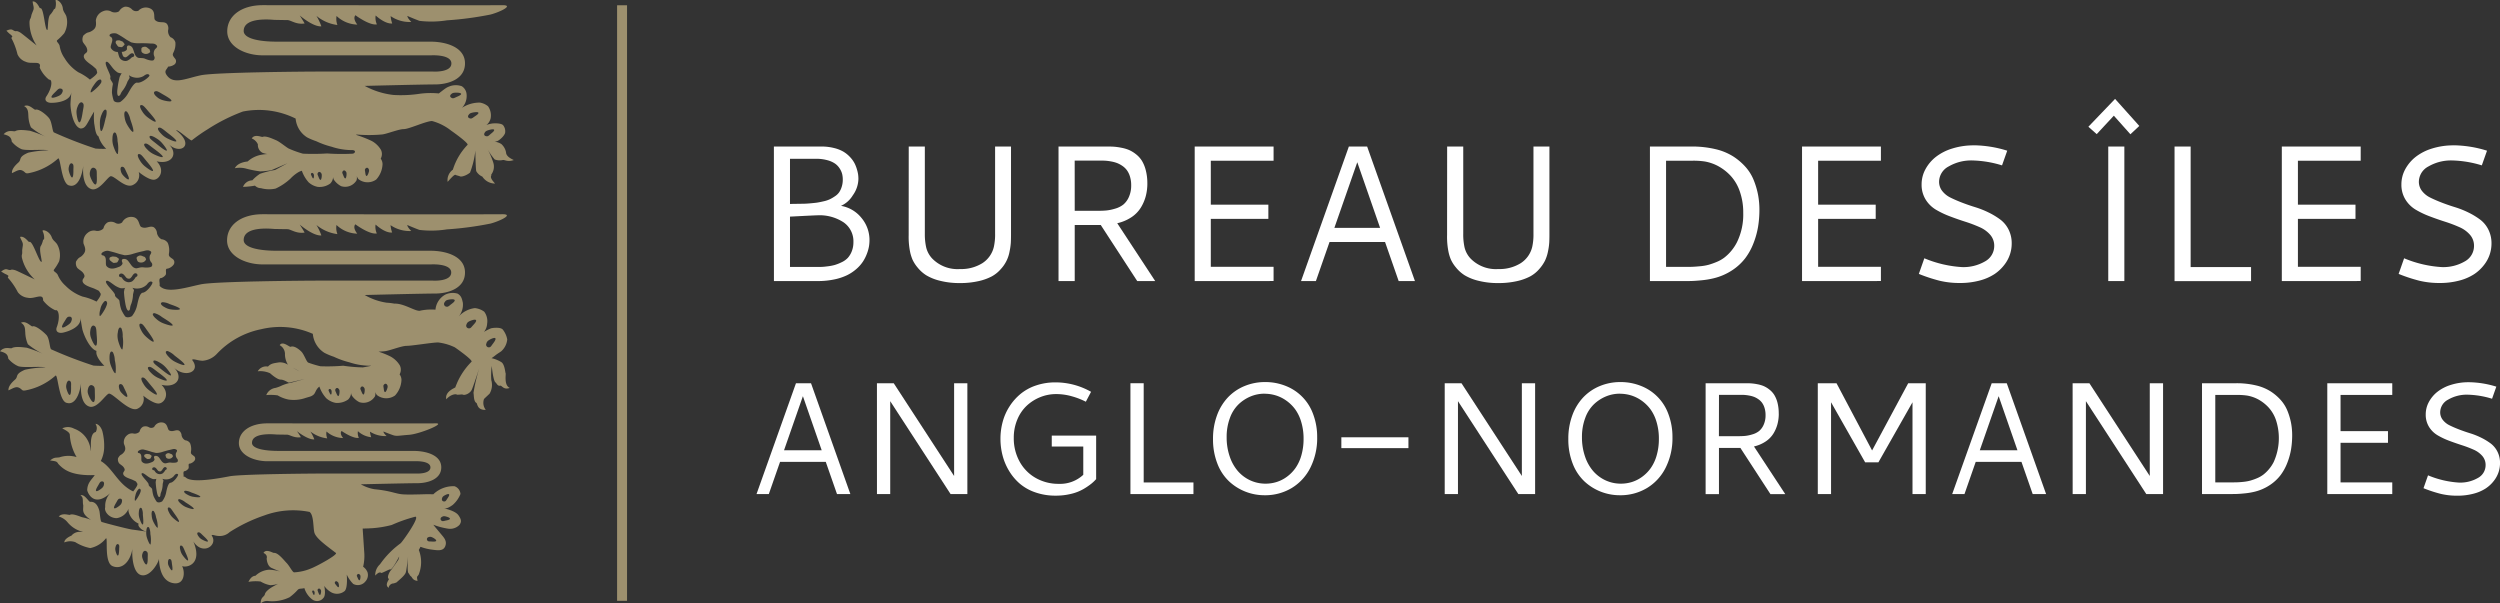 <svg id="Groupe_5" data-name="Groupe 5" xmlns="http://www.w3.org/2000/svg" xmlns:xlink="http://www.w3.org/1999/xlink" width="203.309" height="49.067" viewBox="0 0 203.309 49.067">
  <rect x="0" y="0" width="203.309" height="49.067" fill="#333333" stroke="none"/>
  <defs>
    <clipPath id="clip-path">
      <rect id="Rectangle_3" data-name="Rectangle 3" width="203.309" height="49.067" fill="#fff"/>
    </clipPath>
  </defs>
  <g id="Groupe_1" data-name="Groupe 1" clip-path="url(#clip-path)">
    <path id="Tracé_1" data-name="Tracé 1" d="M199.034,37.683h3.858a4.136,4.136,0,0,1,1.028.12,2.852,2.852,0,0,1,.77.3,2.484,2.484,0,0,1,.539.439,2.292,2.292,0,0,1,.358.493,2.747,2.747,0,0,1,.2.508,2.816,2.816,0,0,1,.1.443,2.939,2.939,0,0,1,.02.327,2.355,2.355,0,0,1-.454,1.336,2.162,2.162,0,0,1-.963.859,2.715,2.715,0,0,1,1.667.982,2.789,2.789,0,0,1,.651,1.813,3.144,3.144,0,0,1-.042.5,3.179,3.179,0,0,1-.166.593,3.273,3.273,0,0,1-.316.631,2.952,2.952,0,0,1-.524.6,3.473,3.473,0,0,1-.759.512,4.413,4.413,0,0,1-1.047.35,6.406,6.406,0,0,1-1.359.135h-3.558Zm1.309,1v3.673q.146-.008.508-.012l.562-.008q.2,0,.562-.031t.581-.062q.22-.035.532-.108a2.42,2.42,0,0,0,.508-.169,3.367,3.367,0,0,0,.416-.247,1.256,1.256,0,0,0,.343-.335,1.728,1.728,0,0,0,.2-.443,1.891,1.891,0,0,0,.081-.566,2.026,2.026,0,0,0-.046-.439,1.5,1.5,0,0,0-.193-.447,1.434,1.434,0,0,0-.377-.408,2.015,2.015,0,0,0-.636-.285,3.408,3.408,0,0,0-.935-.116Zm0,4.69v4.1h2.041q.277,0,.466,0t.543-.046a3.793,3.793,0,0,0,.6-.115,3.615,3.615,0,0,0,.558-.223,1.619,1.619,0,0,0,.5-.358,1.764,1.764,0,0,0,.319-.535,1.988,1.988,0,0,0,.131-.743,1.871,1.871,0,0,0-.793-1.6,3.551,3.551,0,0,0-2.133-.577q-.146,0-2.233.108" transform="translate(-136.098 -25.767)" fill="#fff"/>
    <path id="Tracé_2" data-name="Tracé 2" d="M233.712,37.684h1.309v7.092a4.928,4.928,0,0,0,.112,1.124,2.023,2.023,0,0,0,.474.878,2.873,2.873,0,0,0,2.272.87,3.26,3.26,0,0,0,1.813-.473,2.163,2.163,0,0,0,.943-1.336,4.6,4.6,0,0,0,.1-1.063V37.684h1.294q0,2.472,0,4.043t0,2.014q0,.443,0,.709t0,.443q0,.354-.016.62a5.123,5.123,0,0,1-.1.7,2.821,2.821,0,0,1-.708,1.432,2.656,2.656,0,0,1-.739.6,4.3,4.3,0,0,1-1.093.389,6.7,6.7,0,0,1-1.505.154,6.368,6.368,0,0,1-1.617-.188,4,4,0,0,1-1.124-.451,2.915,2.915,0,0,1-.7-.631,2.856,2.856,0,0,1-.408-.635,3.584,3.584,0,0,1-.181-.558,6.093,6.093,0,0,1-.131-1.44Z" transform="translate(-159.81 -25.768)" fill="#fff"/>
    <path id="Tracé_3" data-name="Tracé 3" d="M279.461,40.687a4.031,4.031,0,0,1-.131,1.04,3.456,3.456,0,0,1-.408.939,2.556,2.556,0,0,1-.766.774,3.458,3.458,0,0,1-1.144.481l3.088,4.705h-1.463l-2.965-4.559h-2.118v4.559h-1.317V37.684h4.02q.277,0,.5.015a5.161,5.161,0,0,1,.574.081,3.123,3.123,0,0,1,.62.177,2.561,2.561,0,0,1,.566.339,2.079,2.079,0,0,1,.493.535,2.8,2.8,0,0,1,.323.785,4.165,4.165,0,0,1,.127,1.07m-5.906,2.225h1.886q.393,0,.693-.027a3.712,3.712,0,0,0,.7-.146,1.94,1.94,0,0,0,.67-.331,1.677,1.677,0,0,0,.454-.616,2.254,2.254,0,0,0,.189-.959,2.342,2.342,0,0,0-.1-.709,1.727,1.727,0,0,0-.254-.52,1.566,1.566,0,0,0-.378-.354,2.088,2.088,0,0,0-.431-.227,2.768,2.768,0,0,0-.462-.123,3.986,3.986,0,0,0-.42-.058q-.166-.012-.35-.012h-2.2Z" transform="translate(-186.154 -25.768)" fill="#fff"/>
    <path id="Tracé_4" data-name="Tracé 4" d="M307.257,48.626V37.684h6.415v1.155h-5.105v3.573h4.681v1.155h-4.681v3.9h5.105v1.155Z" transform="translate(-210.1 -25.768)" fill="#fff"/>
    <path id="Tracé_5" data-name="Tracé 5" d="M338.494,37.684h1.486l3.889,10.942h-1.324l-1.109-3.18h-4.513l-1.109,3.18h-1.209Zm.685,1.278L337.316,44.3h3.719Z" transform="translate(-228.8 -25.768)" fill="#fff"/>
    <path id="Tracé_6" data-name="Tracé 6" d="M372.182,37.684h1.309v7.092A4.907,4.907,0,0,0,373.6,45.9a2.017,2.017,0,0,0,.473.878,2.874,2.874,0,0,0,2.272.87,3.259,3.259,0,0,0,1.813-.473,2.163,2.163,0,0,0,.944-1.336,4.621,4.621,0,0,0,.1-1.063V37.684H380.5q0,2.472,0,4.043t0,2.014q0,.443,0,.709t0,.443q0,.354-.016.62a5.167,5.167,0,0,1-.1.7,3.237,3.237,0,0,1-.243.751,3.2,3.2,0,0,1-.466.681,2.651,2.651,0,0,1-.739.6,4.3,4.3,0,0,1-1.093.389,6.705,6.705,0,0,1-1.505.154,6.367,6.367,0,0,1-1.617-.188,4,4,0,0,1-1.124-.451,2.911,2.911,0,0,1-.7-.631,2.84,2.84,0,0,1-.408-.635,3.511,3.511,0,0,1-.181-.558,6.093,6.093,0,0,1-.131-1.44Z" transform="translate(-254.495 -25.768)" fill="#fff"/>
    <path id="Tracé_7" data-name="Tracé 7" d="M427.732,37.684a8.175,8.175,0,0,1,1.933.212,4.671,4.671,0,0,1,1.459.6,4.869,4.869,0,0,1,1.012.87,3.693,3.693,0,0,1,.658,1.082,6.438,6.438,0,0,1,.343,1.174,6.559,6.559,0,0,1,.108,1.2,8.6,8.6,0,0,1-.108,1.378,6.7,6.7,0,0,1-.374,1.348,5.01,5.01,0,0,1-.677,1.228,4.336,4.336,0,0,1-1.067.978,4.748,4.748,0,0,1-1.487.643,6.845,6.845,0,0,1-.963.162q-.531.054-.878.062t-.978.007h-2.372V37.684Zm-2.079,1.155v8.632h1.594c.231,0,.422,0,.574-.007s.357-.021.616-.046a4.074,4.074,0,0,0,.67-.115,5.743,5.743,0,0,0,.639-.224,2.819,2.819,0,0,0,.635-.354,3.529,3.529,0,0,0,.555-.531,3.7,3.7,0,0,0,.485-.732,5.1,5.1,0,0,0,.508-2.379,5.158,5.158,0,0,0-.281-1.752,3.571,3.571,0,0,0-.747-1.271,4.013,4.013,0,0,0-.994-.774A3.6,3.6,0,0,0,428.8,38.9a6.22,6.22,0,0,0-1.024-.062Z" transform="translate(-290.163 -25.768)" fill="#fff"/>
    <path id="Tracé_8" data-name="Tracé 8" d="M463.455,48.626V37.684h6.414v1.155h-5.105v3.573h4.682v1.155h-4.682v3.9h5.105v1.155Z" transform="translate(-316.907 -25.768)" fill="#fff"/>
    <path id="Tracé_9" data-name="Tracé 9" d="M497.956,37.367a9.439,9.439,0,0,1,2.718.439L500.251,39a8.842,8.842,0,0,0-2.4-.4,3.642,3.642,0,0,0-1.929.481,1.426,1.426,0,0,0-.79,1.244,1.208,1.208,0,0,0,.254.755,1.9,1.9,0,0,0,.67.539q.416.208.947.412t1.082.373a7.346,7.346,0,0,1,1.082.431,5.961,5.961,0,0,1,.947.574,2.3,2.3,0,0,1,.67.812,2.462,2.462,0,0,1,.254,1.132,2.8,2.8,0,0,1-.6,1.737,3.352,3.352,0,0,1-.8.751,4.06,4.06,0,0,1-1.205.524,6.107,6.107,0,0,1-1.621.2,6.882,6.882,0,0,1-1.644-.185,13.11,13.11,0,0,1-1.682-.554l.447-1.271a9.383,9.383,0,0,0,3.042.716,3.49,3.49,0,0,0,1.906-.47,1.43,1.43,0,0,0,.736-1.255,1.343,1.343,0,0,0-.327-.9,2.393,2.393,0,0,0-.847-.616,11.041,11.041,0,0,0-1.151-.439q-.632-.2-1.259-.439a7.188,7.188,0,0,1-1.148-.543,2.474,2.474,0,0,1-.847-.832,2.274,2.274,0,0,1-.327-1.232,2.557,2.557,0,0,1,.3-1.209,3.232,3.232,0,0,1,.843-1.013,4.12,4.12,0,0,1,1.348-.693,5.755,5.755,0,0,1,1.756-.258" transform="translate(-337.439 -25.551)" fill="#fff"/>
    <path id="Tracé_10" data-name="Tracé 10" d="M539.268,25.434l1.971,2.2-.724.678L539.168,26.8l-1.393,1.5-.678-.6Zm-.554,3.874h1.309V40.25h-1.309Z" transform="translate(-367.263 -17.392)" fill="#fff"/>
    <path id="Tracé_11" data-name="Tracé 11" d="M559.258,37.684h1.309v9.8h4.913v1.147h-6.222Z" transform="translate(-382.416 -25.768)" fill="#fff"/>
    <path id="Tracé_12" data-name="Tracé 12" d="M586.849,48.626V37.684h6.414v1.155h-5.105v3.573h4.682v1.155h-4.682v3.9h5.105v1.155Z" transform="translate(-401.283 -25.768)" fill="#fff"/>
    <path id="Tracé_13" data-name="Tracé 13" d="M621.35,37.367a9.439,9.439,0,0,1,2.718.439L623.645,39a8.842,8.842,0,0,0-2.4-.4,3.642,3.642,0,0,0-1.929.481,1.426,1.426,0,0,0-.79,1.244,1.208,1.208,0,0,0,.254.755,1.9,1.9,0,0,0,.67.539q.416.208.947.412t1.082.373a7.34,7.34,0,0,1,1.082.431,5.968,5.968,0,0,1,.947.574,2.3,2.3,0,0,1,.67.812,2.463,2.463,0,0,1,.254,1.132,2.8,2.8,0,0,1-.6,1.737,3.351,3.351,0,0,1-.8.751,4.059,4.059,0,0,1-1.205.524,6.108,6.108,0,0,1-1.621.2,6.882,6.882,0,0,1-1.644-.185,13.117,13.117,0,0,1-1.682-.554l.447-1.271a9.383,9.383,0,0,0,3.042.716,3.489,3.489,0,0,0,1.906-.47,1.43,1.43,0,0,0,.736-1.255,1.343,1.343,0,0,0-.327-.9,2.392,2.392,0,0,0-.847-.616,11.046,11.046,0,0,0-1.151-.439q-.632-.2-1.259-.439a7.168,7.168,0,0,1-1.147-.543,2.471,2.471,0,0,1-.847-.832,2.274,2.274,0,0,1-.327-1.232,2.558,2.558,0,0,1,.3-1.209,3.229,3.229,0,0,1,.843-1.013,4.115,4.115,0,0,1,1.347-.693,5.754,5.754,0,0,1,1.756-.258" transform="translate(-421.815 -25.551)" fill="#fff"/>
    <path id="Tracé_14" data-name="Tracé 14" d="M197.783,98.562h1.224l3.2,9.014H201.12l-.914-2.62h-3.717l-.914,2.62h-1Zm.564,1.053-1.535,4.4h3.064Z" transform="translate(-133.052 -67.396)" fill="#fff"/>
    <path id="Tracé_15" data-name="Tracé 15" d="M225.534,98.562H226.9l4.91,7.543V98.562h1.078v9.014h-1.364l-4.91-7.555v7.555h-1.078Z" transform="translate(-154.218 -67.396)" fill="#fff"/>
    <path id="Tracé_16" data-name="Tracé 16" d="M261.776,98.341a5.866,5.866,0,0,1,2.9.768l-.425.806a5.928,5.928,0,0,0-1.123-.438,4.666,4.666,0,0,0-1.294-.184,3.431,3.431,0,0,0-1.284.247,3.537,3.537,0,0,0-1.1.694,3.236,3.236,0,0,0-.771,1.129,3.789,3.789,0,0,0-.288,1.494,3.9,3.9,0,0,0,.476,1.928,3.4,3.4,0,0,0,1.313,1.332,3.722,3.722,0,0,0,1.871.476,2.76,2.76,0,0,0,1.992-.736v-2.3h-2.563v-.888h3.609v3.54a3.285,3.285,0,0,1-.4.38,5.423,5.423,0,0,1-.628.425,3.7,3.7,0,0,1-.993.39,5.181,5.181,0,0,1-1.275.149,4.913,4.913,0,0,1-1.659-.27,3.869,3.869,0,0,1-1.272-.72,4.3,4.3,0,0,1-.869-1.049,4.715,4.715,0,0,1-.52-1.253,5.429,5.429,0,0,1-.165-1.332,5.255,5.255,0,0,1,.181-1.38,4.456,4.456,0,0,1,.555-1.253,4.408,4.408,0,0,1,.9-1.018,3.953,3.953,0,0,1,1.253-.685,4.831,4.831,0,0,1,1.579-.251" transform="translate(-175.947 -67.245)" fill="#fff"/>
    <path id="Tracé_17" data-name="Tracé 17" d="M290.731,98.562h1.078v8.069h4.047v.945h-5.125Z" transform="translate(-198.8 -67.396)" fill="#fff"/>
    <path id="Tracé_18" data-name="Tracé 18" d="M316.2,98.261a4.419,4.419,0,0,1,1.671.314,3.858,3.858,0,0,1,2.236,2.309,5.239,5.239,0,0,1,.323,1.874,5.333,5.333,0,0,1-.549,2.458,4.033,4.033,0,0,1-1.522,1.662,4.187,4.187,0,0,1-2.2.587,4.245,4.245,0,0,1-1.554-.289,4.188,4.188,0,0,1-1.339-.84,3.894,3.894,0,0,1-.951-1.443,5.381,5.381,0,0,1-.355-2.007,5.46,5.46,0,0,1,.323-1.916,4.232,4.232,0,0,1,.888-1.462,3.929,3.929,0,0,1,1.345-.92,4.322,4.322,0,0,1,1.687-.327m-.057.945a2.923,2.923,0,0,0-1.11.216,3.186,3.186,0,0,0-.98.631,2.917,2.917,0,0,0-.717,1.116,4.376,4.376,0,0,0-.27,1.583,4.72,4.72,0,0,0,.248,1.557,3.528,3.528,0,0,0,.672,1.2,2.994,2.994,0,0,0,1.005.748,2.952,2.952,0,0,0,1.247.266,3,3,0,0,0,.885-.133,2.85,2.85,0,0,0,.834-.422,3.093,3.093,0,0,0,.7-.707,3.393,3.393,0,0,0,.483-1.034,4.791,4.791,0,0,0,.181-1.351,4.66,4.66,0,0,0-.19-1.37,3.353,3.353,0,0,0-.5-1.04,3.182,3.182,0,0,0-.73-.707,2.987,2.987,0,0,0-.856-.419,3.171,3.171,0,0,0-.9-.13" transform="translate(-213.313 -67.19)" fill="#fff"/>
    <rect id="Rectangle_1" data-name="Rectangle 1" width="5.455" height="0.882" transform="translate(109.084 35.562)" fill="#fff"/>
    <path id="Tracé_19" data-name="Tracé 19" d="M371.556,98.562h1.364l4.91,7.543V98.562h1.078v9.014h-1.364l-4.91-7.555v7.555h-1.078Z" transform="translate(-254.067 -67.396)" fill="#fff"/>
    <path id="Tracé_20" data-name="Tracé 20" d="M407.576,98.261a4.419,4.419,0,0,1,1.671.314,3.858,3.858,0,0,1,2.236,2.309,5.238,5.238,0,0,1,.324,1.874,5.333,5.333,0,0,1-.549,2.458,4.031,4.031,0,0,1-1.522,1.662,4.187,4.187,0,0,1-2.2.587,4.247,4.247,0,0,1-1.554-.289,4.188,4.188,0,0,1-1.338-.84,3.9,3.9,0,0,1-.951-1.443,5.382,5.382,0,0,1-.355-2.007,5.46,5.46,0,0,1,.323-1.916,4.232,4.232,0,0,1,.888-1.462,3.93,3.93,0,0,1,1.345-.92,4.324,4.324,0,0,1,1.687-.327m-.057.945a2.922,2.922,0,0,0-1.11.216,3.186,3.186,0,0,0-.98.631,2.917,2.917,0,0,0-.717,1.116,4.377,4.377,0,0,0-.27,1.583,4.72,4.72,0,0,0,.248,1.557,3.526,3.526,0,0,0,.672,1.2,2.994,2.994,0,0,0,1.005.748,2.952,2.952,0,0,0,1.247.266,3,3,0,0,0,.885-.133,2.85,2.85,0,0,0,.834-.422,3.093,3.093,0,0,0,.7-.707,3.392,3.392,0,0,0,.483-1.034,4.793,4.793,0,0,0,.181-1.351,4.66,4.66,0,0,0-.19-1.37,3.354,3.354,0,0,0-.5-1.04,3.183,3.183,0,0,0-.73-.707,2.984,2.984,0,0,0-.856-.419,3.171,3.171,0,0,0-.9-.13" transform="translate(-275.796 -67.19)" fill="#fff"/>
    <path id="Tracé_21" data-name="Tracé 21" d="M444.609,101.036a3.339,3.339,0,0,1-.108.856,2.841,2.841,0,0,1-.336.774,2.1,2.1,0,0,1-.631.638,2.856,2.856,0,0,1-.942.4l2.544,3.876H443.93l-2.442-3.755h-1.744v3.755h-1.085V98.562h3.311q.228,0,.413.013a4.276,4.276,0,0,1,.472.066,2.562,2.562,0,0,1,.511.146,2.089,2.089,0,0,1,.466.279,1.717,1.717,0,0,1,.406.44,2.318,2.318,0,0,1,.267.647,3.44,3.44,0,0,1,.1.882m-4.865,1.833H441.3q.324,0,.571-.022a3.053,3.053,0,0,0,.58-.121,1.6,1.6,0,0,0,.552-.273,1.377,1.377,0,0,0,.374-.508,1.846,1.846,0,0,0,.156-.79,1.937,1.937,0,0,0-.082-.584,1.423,1.423,0,0,0-.209-.428,1.282,1.282,0,0,0-.311-.292,1.688,1.688,0,0,0-.355-.187,2.241,2.241,0,0,0-.381-.1,3.3,3.3,0,0,0-.346-.047c-.091-.006-.187-.01-.289-.01h-1.814Z" transform="translate(-299.952 -67.396)" fill="#fff"/>
    <path id="Tracé_22" data-name="Tracé 22" d="M467.507,98.562h1.523l2.893,5.468,2.937-5.468h1.427v9.014h-1.078V100.11l-2.772,4.884h-1.079l-2.772-4.884v7.466h-1.078Z" transform="translate(-319.678 -67.396)" fill="#fff"/>
    <path id="Tracé_23" data-name="Tracé 23" d="M505.3,98.562h1.224l3.2,9.014h-1.091l-.914-2.62H504l-.914,2.62h-1Zm.565,1.053-1.535,4.4h3.064Z" transform="translate(-343.327 -67.396)" fill="#fff"/>
    <path id="Tracé_24" data-name="Tracé 24" d="M533.045,98.562h1.364l4.91,7.543V98.562H540.4v9.014h-1.364l-4.91-7.555v7.555h-1.078Z" transform="translate(-364.492 -67.396)" fill="#fff"/>
    <path id="Tracé_25" data-name="Tracé 25" d="M569.117,98.561a6.751,6.751,0,0,1,1.592.175,3.859,3.859,0,0,1,1.2.492,4.025,4.025,0,0,1,.834.717,3.036,3.036,0,0,1,.542.891,5.284,5.284,0,0,1,.283.967,5.388,5.388,0,0,1,.089.989,7.063,7.063,0,0,1-.089,1.135,5.543,5.543,0,0,1-.308,1.11,4.132,4.132,0,0,1-.558,1.012,3.563,3.563,0,0,1-.879.805,3.9,3.9,0,0,1-1.224.53,5.609,5.609,0,0,1-.793.133q-.438.045-.723.051t-.805.006h-1.954V98.561Zm-1.713.952v7.111h1.313q.286,0,.473-.006t.507-.038a3.4,3.4,0,0,0,.552-.1,4.744,4.744,0,0,0,.526-.184,2.346,2.346,0,0,0,.523-.292,2.9,2.9,0,0,0,.457-.438,3.053,3.053,0,0,0,.4-.6,4.719,4.719,0,0,0,.187-3.4,2.929,2.929,0,0,0-.615-1.046,3.305,3.305,0,0,0-.818-.638,2.98,2.98,0,0,0-.91-.317,5.17,5.17,0,0,0-.844-.051Z" transform="translate(-387.249 -67.395)" fill="#fff"/>
    <path id="Tracé_26" data-name="Tracé 26" d="M598.544,107.576V98.562h5.284v.952h-4.206v2.943h3.857v.951h-3.857v3.216h4.206v.951Z" transform="translate(-409.28 -67.396)" fill="#fff"/>
    <path id="Tracé_27" data-name="Tracé 27" d="M626.965,98.3a7.793,7.793,0,0,1,2.239.361l-.348.983a7.3,7.3,0,0,0-1.979-.33,3,3,0,0,0-1.589.4,1.174,1.174,0,0,0-.65,1.025.992.992,0,0,0,.209.622,1.567,1.567,0,0,0,.552.444q.344.171.781.339t.891.308a6.042,6.042,0,0,1,.891.355,4.911,4.911,0,0,1,.781.473,1.885,1.885,0,0,1,.552.669,2.03,2.03,0,0,1,.209.933,2.357,2.357,0,0,1-.114.72,2.388,2.388,0,0,1-.38.711,2.753,2.753,0,0,1-.66.619,3.337,3.337,0,0,1-.992.431,5.031,5.031,0,0,1-1.336.165,5.638,5.638,0,0,1-1.354-.152,10.828,10.828,0,0,1-1.387-.457l.368-1.047a7.728,7.728,0,0,0,2.506.59,2.871,2.871,0,0,0,1.57-.387,1.178,1.178,0,0,0,.606-1.034,1.106,1.106,0,0,0-.269-.745,1.978,1.978,0,0,0-.7-.508,9.236,9.236,0,0,0-.948-.362q-.52-.167-1.038-.361a5.927,5.927,0,0,1-.945-.447,2.043,2.043,0,0,1-.7-.685,1.878,1.878,0,0,1-.269-1.015,2.107,2.107,0,0,1,.25-1,2.658,2.658,0,0,1,.695-.834,3.389,3.389,0,0,1,1.11-.57,4.731,4.731,0,0,1,1.446-.213" transform="translate(-426.193 -67.217)" fill="#fff"/>
    <rect id="Rectangle_2" data-name="Rectangle 2" width="0.809" height="48.432" transform="translate(50.184 0.429)" fill="#9d906e"/>
    <path id="Tracé_28" data-name="Tracé 28" d="M36.926,12.549c.235-.123.126-.172.126-.258s-.09-.1-.18-.189a.414.414,0,0,0-.2-.1s-.306,0-.306.173-.018.206.054.292a.452.452,0,0,0,.5.086" transform="translate(-24.867 -8.204)" fill="#9d906e"/>
    <path id="Tracé_29" data-name="Tracé 29" d="M30.03,10.9c.09,0,.216.052.269,0s.2-.171.181-.224a1.264,1.264,0,0,0-.162-.206l-.252-.1c-.144,0-.288-.017-.307.12a.2.2,0,0,0,.055.189s.126.224.216.224" transform="translate(-20.347 -7.088)" fill="#9d906e"/>
    <path id="Tracé_30" data-name="Tracé 30" d="M41.791,12.442a1.187,1.187,0,0,0-.393-.73,1.267,1.267,0,0,0-.545-.188.935.935,0,0,0,.238-.057c.18-.079.624-.471.624-.721a.781.781,0,0,0-.147-.533c-.131-.22-.772-.188-.887-.172a2.184,2.184,0,0,0-.493.125.993.993,0,0,0,.345-.549,1.292,1.292,0,0,0-.213-.973,1.39,1.39,0,0,0-.657-.3,2.6,2.6,0,0,0-1.462.424,1.4,1.4,0,0,0,.377-1.051.858.858,0,0,0-.394-.706,1.457,1.457,0,0,0-.969,0c-.278.114-.254.089-.9.588a6.738,6.738,0,0,0-1.717.05,10.139,10.139,0,0,1-1.972.073,6.316,6.316,0,0,1-2.336-.737s4.737-.119,5.727-.119,2.429-.382,2.429-1.709-1.54-1.769-2.819-1.769H23.148c-1.523,0-2.7-.27-2.7-.87,0-1.2,2.387-.9,2.53-.9s.746.015,1.024.015.724.389,1.4.275c-.166-.3-.4-.652-.4-.652s1.079.936,1.762.887a4.421,4.421,0,0,0-.4-.851,3.34,3.34,0,0,0,1.706.742A1.411,1.411,0,0,1,28,1.3,2.54,2.54,0,0,0,29.687,2c-.416-.543-.151-.76-.151-.76s1.137.85,1.744.742a1.269,1.269,0,0,1-.1-.724s.739.705,1.346.652a2.536,2.536,0,0,1-.13-.6,2.73,2.73,0,0,0,1.684.475c-.341-.344-.322-.489-.322-.489s.626.271.987.4a8.061,8.061,0,0,0,2.229-.043,26.917,26.917,0,0,0,3.552-.472c.764-.2,1.966-.779.929-.76S23.735.42,22,.42s-2.89.869-2.89,2.129S20.6,4.5,22,4.5l13.69,0s1.649-.1,1.649.659-1.5.66-1.5.66H26.751c-1.469,0-8.6.06-9.774.3s-2.156.755-2.718.084c-.37-.442-.054-.528.04-.785a.959.959,0,0,0,.494-.158.333.333,0,0,0,.064-.506c-.182-.227-.211-.292-.135-.46a1.546,1.546,0,0,0,.172-.848.632.632,0,0,0-.393-.418.707.707,0,0,1-.2-.568.616.616,0,0,0-.092-.514c-.249-.265-.646-.008-.963-.311-.169-.162.109-.763-.461-.971a.829.829,0,0,0-.9.209.473.473,0,0,1-.512-.1.706.706,0,0,0-.585-.227.752.752,0,0,0-.448.332c-.073.131-.437.184-.647.071A.745.745,0,0,0,9.018.912a.917.917,0,0,0-.594.759c.035.368.032.606-.274.811-.374.249-.335.039-.732.4a.648.648,0,0,0-.049.532c.166.272.3.345.351.612.061.312-.23.267-.272.509-.058.344.556.681.738.842.357.317.252.189.342.482.046.147-.271.387-.585.615l-.01-.008A4.218,4.218,0,0,0,7,5.877,3.517,3.517,0,0,1,5.879,4.726a2.385,2.385,0,0,1-.4-1c-.06-.234-.324-.358-.184-.468A4.479,4.479,0,0,0,5.855,2.7a1.875,1.875,0,0,0,.232-.8,1.772,1.772,0,0,0-.068-.6c-.124-.262-.174-.272-.246-.471a.663.663,0,0,1-.027-.1c-.041-.562-.562-.84-.6-.692A1.214,1.214,0,0,1,5.12.683c-.009.026-.1.064-.113.087a1.811,1.811,0,0,1-.26.391c-.274.2-.182,1.294-.278,1.281C4.288,2.418,4.213.914,3.981.691,3.973.667,3.873.666,3.858.64c-.113-.2-.287-.548-.574-.523.027.327.144.477.052.717-.029.076-.139.337-.153.409-.072.38-.112.2-.153.527A3.361,3.361,0,0,0,3.611,3.7S2.5,2.8,2.326,2.677a1.032,1.032,0,0,0-.3-.144c-.039-.012-.124.012-.164,0-.249-.071-.218-.248-.711-.039.369.391.317.256.478.457.027.034-.095.116-.069.157a5.425,5.425,0,0,1,.489,1.3,1.106,1.106,0,0,0,.674.614c.479.235,1.314-.15,1.134.468a2.5,2.5,0,0,0,.769.992c.269-.054.271.621-.218,1.346-.216.322.018.535.4.535.488,0,1.536-.138,1.623-.849.017-.143-.055.573-.068.9-.019.432.2,1.917.831,2.038.434-.016.485-.389,1.091-1.379a4.932,4.932,0,0,0,.005.963c.061.322.1.854.307,1.024.016.013.028.017.043.028A2.226,2.226,0,0,0,9.27,12.1a8.067,8.067,0,0,1-.872-.018,33.154,33.154,0,0,1-3.379-1.311c-.138-.062-.149-.844-.4-1.162-.236-.3-.886-.813-1.129-.68-.207-.1-.539-.481-.9-.3.365.2.324.553.347.78a2.571,2.571,0,0,0,.209.945,5.758,5.758,0,0,0,1.312.817,10.079,10.079,0,0,0-1.4-.54c-.144-.009-.916-.145-1.193.038-.14.05-.574-.166-.939.249.434.116.625.233.66.6a2.236,2.236,0,0,0,.764.6c.358.169,1.807,0,2.224.112a8.062,8.062,0,0,0-1.65.187c-.843.363-.51.542-.8.8-.256.227-.556.548-.521.863.365-.166.579-.331.834-.215.282.128.208.282.539.215A4.968,4.968,0,0,0,5.365,12.88c.2-.061.256,2.145.928,2.208.36.109.91-.145,1.116-1.63-.054.454-.073,1.775.723,1.938.579.083,1.17-.887,1.459-1.05s1.232,1.086,1.9.669a.854.854,0,0,0,.417-1.031s.777.651,1.232.633.948-.777.228-1.5c1.231.29,1.782-.6,1-1.376.9.864,2.161.09.588-1.14.1-.129,1.17.885,1.271.814a13.775,13.775,0,0,1,1.3-.909,14.658,14.658,0,0,1,2.856-1.436,6.7,6.7,0,0,1,4.289.573,2.007,2.007,0,0,0,.936,1.531,4.975,4.975,0,0,0,.738.309,6.65,6.65,0,0,0,1.242.447,5.269,5.269,0,0,0,1.566.275c.486-.034.379.258.163.292a17.339,17.339,0,0,1-2.089-.017,18.326,18.326,0,0,1-1.963.017,8.111,8.111,0,0,1-1.117-.4c-.162-.052-.756-.567-1.08-.7s-.828-.379-1.1-.258c-.145-.017-.649-.241-.865.12a.92.92,0,0,1,.5.482.715.715,0,0,0,.378.688,2.062,2.062,0,0,0,.4.1,3.546,3.546,0,0,0-.475.052,2.247,2.247,0,0,0-1.134.55c-.144.018-.81.086-1.044.55a2.044,2.044,0,0,1,.865.017,8.706,8.706,0,0,0,1.206.241,6.011,6.011,0,0,0,.9-.1c.054-.017,1.315-.567,1.315-.567l-1.009.55a7.7,7.7,0,0,0-1.225.31,3.081,3.081,0,0,0-.63.533.832.832,0,0,0-.756.532,6.466,6.466,0,0,0,.972-.1.679.679,0,0,0,.486.206,2.48,2.48,0,0,0,1.189.034,4.618,4.618,0,0,0,1.207-.808,3.028,3.028,0,0,1,.63-.515,1.162,1.162,0,0,1,.3-.126,2.748,2.748,0,0,0,.548.936,1.534,1.534,0,0,0,.756.376,1.493,1.493,0,0,0,1-.27.783.783,0,0,0,.236-.541.553.553,0,0,0,.073.24,1.635,1.635,0,0,0,.584.512,1.073,1.073,0,0,0,1.253-.481.817.817,0,0,0,.017-.35.668.668,0,0,0,.138.26,1.208,1.208,0,0,0,1.442.03,1.96,1.96,0,0,0,.515-1.249.772.772,0,0,0-.15-.45.776.776,0,0,0,.024-.708,1.95,1.95,0,0,0-.774-.739,9.854,9.854,0,0,0-1.188-.465l-.076-.055a11.7,11.7,0,0,0,2.128,0c.379-.036,1.34-.434,1.763-.434s1.8-.651,2.3-.658a4.3,4.3,0,0,1,1.553.784s1.483,1.034,1.327,1.159A5.051,5.051,0,0,0,37.459,13.8a1.038,1.038,0,0,0-.426.989c.362-.408.572-.622.656-.564.057.038.273.079.329.109.17.091.629-.117.837-.3a7.023,7.023,0,0,0,.432-1.791s.021,1.5.077,1.681a1.048,1.048,0,0,0,.493.439,1.23,1.23,0,0,0,1.035.565c-.213-.235-.41-.477-.312-.643.016-.027-.016-.077.016-.11a1.075,1.075,0,0,0,.148-.957,6.741,6.741,0,0,0-.473-1.109,4.73,4.73,0,0,0,.588.858,1.136,1.136,0,0,0,.657.047c.153-.036.394.188.9,0-.46-.2-.607-.408-.63-.578M5.692,7.527a.5.5,0,0,1-.219.237c-.129.076-.575.254-.648.157s.239-.373.345-.481S5.384,7.2,5.5,7.2c.278,0,.261.208.188.328m1.68,1.508c-.04.23-.123.857-.265.909s-.246-.583-.253-.8a1.1,1.1,0,0,1,.1-.493c.074-.214.275-.487.448-.226.076.114.011.374-.03.6M6.6,13.772c0,.165.008.611-.093.657s-.253-.392-.282-.542a.71.71,0,0,1,.017-.353c.03-.156.15-.361.312-.189.07.074.052.261.046.426M8.4,15c-.146.041-.39-.492-.441-.672a.668.668,0,0,1,.006-.412c.037-.18.2-.407.444-.185.107.1.09.314.092.508s.044.719-.1.762m6.171-6.812c0,.134-.606,0-.8-.075a1.122,1.122,0,0,1-.409-.254c-.169-.136-.347-.4-.053-.445.127-.021.339.123.533.238s.73.4.729.535M13.293,9.87c-.02.138-.577-.253-.753-.406a1.7,1.7,0,0,1-.357-.43c-.143-.209-.279-.549.007-.479.123.03.307.266.477.465s.643.712.626.85M9.548,2.84c.035-.123.407-.181.6-.093a8.574,8.574,0,0,1,.766.477l.384.22a2.211,2.211,0,0,0,.594.076,9.071,9.071,0,0,1,.959.018c.3,0,.385.022.5.131s.056.183-.115.336a.611.611,0,0,0-.067.562.263.263,0,0,1-.037.315c-.128.121-.59-.05-.695-.1-.22-.1-.484-.035-.593-.092-.221-.115-.258-.3-.358-.6-.071-.206-.12-.285-.237-.349s-.338-.105-.292.227c.015.114-.2.238-.356.244-.019,0-.045,0-.074.006.009.03.018.061.025.089.027.1.071.274.127.3a.149.149,0,0,1,.052.034.315.315,0,0,0,.142.016.863.863,0,0,0,.228-.169c.1-.09.264-.24.4-.1a.151.151,0,0,1-.126.256c-.022.018-.051.044-.074.065a1.075,1.075,0,0,1-.329.229.4.4,0,0,1-.135.021.534.534,0,0,1-.3-.084c-.18-.087-.238-.31-.285-.49a1.439,1.439,0,0,0-.048-.16A.616.616,0,0,1,9.648,3.9c-.1-.212.32-.69-.018-.916a.1.1,0,0,1-.082-.14M8.009,7.511c-.042-.043.052-.3.2-.512s.3-.455.5-.522.167.182.167.182,0,.078-.193.3-.633.6-.675.555m1.2,2.149c-.06.248-.2.921-.327.991s-.14-.591-.12-.817A1.628,1.628,0,0,1,8.9,9.3c.087-.236.287-.546.4-.286a1.533,1.533,0,0,1-.095.644m1.01,2.857c-.1.1-.333-.514-.391-.733a1.615,1.615,0,0,1-.048-.546c0-.25.087-.606.284-.4a1.523,1.523,0,0,1,.128.637,3.046,3.046,0,0,1,.027,1.04m.882,2.065c-.072.083-.406-.25-.5-.372a.719.719,0,0,1-.144-.325c-.044-.154-.028-.388.2-.3.1.037.165.214.234.365s.283.548.213.631m.362-3.87c-.072.119-.434-.443-.537-.647a1.633,1.633,0,0,1-.161-.527c-.05-.245-.042-.609.2-.441a1.547,1.547,0,0,1,.259.6c.08.243.315.892.243,1.013M11.1,7.49a2.224,2.224,0,0,1-.7.809c-.18.051-.462.027-.534-.145a3.426,3.426,0,0,1-.132-.612,3.324,3.324,0,0,1,.072-.67c.036-.172-.268-.387-.2-.576s-.484-1.03-.365-1.24c.127-.142.34.2.5.4a1.939,1.939,0,0,0,.438.428.77.77,0,0,0,.357.078h0l-.058.064-.093.184-.023.041a7.761,7.761,0,0,0-.175.934c-.077.577.046.68.162.585s.057-.167.3-.463a2.534,2.534,0,0,0,.348-.674c.065-.1.178-.3.178-.3L11.115,6.1v0a.272.272,0,0,0,.024.03,1.027,1.027,0,0,0,.392.166,1.081,1.081,0,0,0,.777-.113c.288-.224.417-.16.475-.061s-.649.663-.987.6c-.233-.042-.529.475-.691.767m1.229,5.967a1.7,1.7,0,0,1-.346-.438c-.138-.212-.265-.556.019-.478.123.032.3.272.466.475s.625.727.6.864-.57-.267-.742-.423m.711-.962a1.768,1.768,0,0,1-.443-.349c-.186-.176-.392-.481-.1-.47.128,0,.359.2.568.36s.785.569.8.707-.62-.133-.825-.248m1.13-.242c-.14.007-.678-.444-.883-.607s-.452-.34-.485-.452c-.078-.258.273-.117.489.023a1.918,1.918,0,0,1,.447.344c.159.165.571.683.431.692m.8-.782c.008.139-.617-.143-.819-.261a1.764,1.764,0,0,1-.437-.357c-.182-.18-.384-.489-.089-.472.127.007.354.205.561.369s.774.583.784.721m11.139,3.039c-.054.014-.117-.151-.145-.211s-.065-.12-.043-.17a.1.1,0,0,1,.174-.025.192.192,0,0,1,.062.123c.01.063.007.268-.048.282m.594.12c-.079.024-.157-.209-.192-.294s-.085-.169-.05-.242c.079-.165.2-.115.254-.05a.245.245,0,0,1,.08.173c.009.09-.013.387-.093.412m2.017-.12c-.079.024-.157-.21-.192-.294s-.085-.169-.049-.242c.078-.165.2-.116.253-.05a.249.249,0,0,1,.08.174c.009.09-.013.387-.093.412m1.616-.777c.12-.149.231-.079.267,0a.241.241,0,0,1,.038.186c-.014.092-.108.382-.194.394s-.106-.238-.12-.328-.042-.184.01-.249m7.4-5.838c-.111.052-.227.123-.329.087-.236-.083-.179-.244-.092-.316a.373.373,0,0,1,.233-.119c.125-.02.538-.023.58.076s-.277.22-.391.272m1.462,1.6c-.1.071-.2.161-.308.142-.246-.04-.222-.208-.15-.293a.358.358,0,0,1,.207-.157c.118-.042.524-.116.584-.027s-.231.265-.333.335m1.315,1.417c-.092.08-.183.179-.292.171-.251-.017-.243-.187-.181-.278a.357.357,0,0,1,.189-.176c.114-.052.511-.166.579-.082s-.2.285-.3.366" transform="translate(-0.63 0)" fill="#9d906e"/>
    <path id="Tracé_31" data-name="Tracé 31" d="M35.274,66.235a.466.466,0,0,0,.518-.056c.191-.183.07-.2.045-.285s-.12-.075-.234-.134a.432.432,0,0,0-.225-.045s-.3.085-.245.251.045.2.141.269" transform="translate(-24.019 -44.935)" fill="#9d906e"/>
    <path id="Tracé_32" data-name="Tracé 32" d="M28.262,66.326s.191.182.279.157.226-.009.263-.075.141-.221.108-.266a1.3,1.3,0,0,0-.221-.156l-.278-.031c-.141.04-.286.064-.262.2a.2.2,0,0,0,.11.168" transform="translate(-19.248 -45.1)" fill="#9d906e"/>
    <path id="Tracé_33" data-name="Tracé 33" d="M41.115,68.035c-.049-.251-.1-.73-.333-.9a2.53,2.53,0,0,0-.81-.329c.084-.056.176-.119.262-.189.22-.18.364-.252.53-.374a1.462,1.462,0,0,0,.486-.965,1.8,1.8,0,0,0-.35-.783c-.178-.244-.861-.15-.975-.114a3.455,3.455,0,0,0-.57.293,1.15,1.15,0,0,0,.261-.676,1.283,1.283,0,0,0-.237-.971,1.541,1.541,0,0,0-.762-.293,2.128,2.128,0,0,0-1.33.7,1.5,1.5,0,0,0,.354-1.131c-.079-.377-.143-.575-.428-.745a1.392,1.392,0,0,0-1.023.09,1.562,1.562,0,0,0-.776,1.214,4.473,4.473,0,0,0-1.206.072c-.346.146-1.325-.6-2.134-.563a4.712,4.712,0,0,0-.633-.077,5.023,5.023,0,0,1-1.782-.625s4.737-.119,5.727-.119,2.43-.383,2.43-1.709S36.276,58.07,35,58.07H22.518c-1.523,0-2.7-.27-2.7-.87,0-1.2,2.387-.9,2.53-.9s.747.015,1.024.015.724.389,1.4.275c-.166-.3-.4-.651-.4-.651s1.079.936,1.762.887a4.421,4.421,0,0,0-.4-.851,3.34,3.34,0,0,0,1.706.742,1.415,1.415,0,0,1-.076-.742,2.539,2.539,0,0,0,1.687.705c-.416-.543-.151-.76-.151-.76s1.137.85,1.744.742a1.268,1.268,0,0,1-.1-.724s.739.705,1.346.651a2.528,2.528,0,0,1-.13-.6,2.73,2.73,0,0,0,1.684.475c-.341-.344-.322-.489-.322-.489s.626.271.987.4a8.059,8.059,0,0,0,2.229-.043,26.918,26.918,0,0,0,3.552-.472c.764-.2,1.966-.779.929-.76s-17.723,0-19.463,0-2.89.869-2.89,2.129,1.5,1.951,2.89,1.951l13.69,0s1.649-.1,1.649.659-1.5.66-1.5.66H26.121c-1.469,0-8.6.059-9.774.3s-2.806.79-3.369.119a1.139,1.139,0,0,0-.005-.284c-.056-.385.124-.34.124-.34a.709.709,0,0,0,.373-.262c.1-.184-.094-.524.17-.509a.885.885,0,0,0,.46-.3.336.336,0,0,0-.091-.508c-.248-.17-.294-.225-.272-.409a1.548,1.548,0,0,0-.091-.869.664.664,0,0,0-.51-.3.74.74,0,0,1-.369-.495.641.641,0,0,0-.246-.473c-.324-.188-.633.17-1.035-.035-.214-.111-.126-.77-.746-.815a.825.825,0,0,0-.81.45.486.486,0,0,1-.529.048.732.732,0,0,0-.639-.059.732.732,0,0,0-.335.445c-.032.147-.37.3-.61.247a.754.754,0,0,0-.672.152.9.9,0,0,0-.348.9c.146.347.216.578-.022.862-.288.344-.314.13-.592.586a.657.657,0,0,0,.114.529c.245.218.4.252.53.5.153.286-.144.322-.111.569.047.349.75.505.977.613.444.209.3.114.479.371.081.118-.107.392-.318.672-.023-.011-.044-.017-.069-.031A4.534,4.534,0,0,0,6.723,61.8a3.678,3.678,0,0,1-1.394-.885,2.451,2.451,0,0,1-.637-.892c-.116-.217-.408-.281-.3-.42a4.351,4.351,0,0,0,.417-.673,1.842,1.842,0,0,0,.037-.835,1.8,1.8,0,0,0-.214-.577c-.186-.231-.238-.23-.358-.409a.687.687,0,0,1-.053-.1c-.177-.544-.76-.7-.764-.549a1.219,1.219,0,0,1,.133.639c0,.028-.085.085-.091.111a1.761,1.761,0,0,1-.162.443c-.224.253.134,1.314.036,1.322-.186.015-.625-1.449-.909-1.616-.014-.022-.114,0-.134-.025-.16-.166-.419-.476-.7-.388.107.316.258.439.226.694-.01.082-.056.363-.052.437.021.39-.062.224-.024.552a3.476,3.476,0,0,0,1.047,1.773s-1.319-.64-1.523-.725a1.077,1.077,0,0,0-.334-.075c-.041,0-.119.039-.163.036-.263-.015-.277-.2-.714.119.462.3.376.181.586.344.034.027-.066.135-.03.169a5.647,5.647,0,0,1,.8,1.168,1.156,1.156,0,0,0,.817.456c.531.127,1.265-.437,1.238.212a2.619,2.619,0,0,0,1,.806c.254-.111.42.553.113,1.373-.137.364.148.524.524.44.484-.108,1.489-.476,1.4-1.194-.018-.144.085.577.151.9.08.394.571,1.6,1.157,1.786-.129.494.637,1.208.637,1.208a8.022,8.022,0,0,1-.887-.017A34.34,34.34,0,0,1,4.17,66.09c-.139-.063-.123-.876-.4-1.174-.226-.241-.9-.822-1.149-.688-.211-.1-.548-.487-.919-.3.371.2.329.558.353.788a2.6,2.6,0,0,0,.212.956A5.9,5.9,0,0,0,3.6,66.5a10.357,10.357,0,0,0-1.43-.546c-.146-.009-.931-.145-1.214.039-.141.051-.584-.168-.955.252.442.116.637.235.672.6a2.269,2.269,0,0,0,.777.6c.364.17,1.838,0,2.263.113a8.393,8.393,0,0,0-1.679.188c-.858.366-.519.548-.813.806-.261.229-.566.554-.531.872.371-.167.589-.335.848-.218.288.13.213.286.548.218a5.056,5.056,0,0,0,2.436-1.207c.2-.062.26,2.169.945,2.232.366.11.926-.146,1.135-1.649-.055.46-.074,1.8.736,1.96.589.084,1.19-.9,1.485-1.061s1.729,1.616,2.4,1.195a.86.86,0,0,0,.424-1.042s.791.658,1.254.641.965-.788.231-1.52c1.254.293,1.814-.6,1.023-1.392.92.874,2.226.314,1.466-.634.1-.132.435.067.879.067a1.768,1.768,0,0,0,1.119-.542,6.783,6.783,0,0,1,3.635-2.025,6.587,6.587,0,0,1,4.187.381,2.027,2.027,0,0,0,.952,1.548,5.207,5.207,0,0,0,.752.314,6.842,6.842,0,0,0,1.263.451,5.412,5.412,0,0,0,1.6.279c.494-.035-.283.1-.5.136a12.234,12.234,0,0,1-1.594-.136,15.583,15.583,0,0,1-1.856.044,8.576,8.576,0,0,1-.975-.292c-.166-.053-.341-.685-.6-.926-.214-.2-.582-.483-.857-.362-.146-.017-.66-.5-.88-.134a.822.822,0,0,1,.428.678,1.664,1.664,0,0,0,.243.911,1.168,1.168,0,0,0-.743-.189c-.4.069-.642.077-.881.339a.789.789,0,0,0-.832.383,1.967,1.967,0,0,1,1,.158s.563.518.857.518.635.266.689.249,1.276-.3,1.276-.3l-1.085.3a3.535,3.535,0,0,0-.761.225,2.919,2.919,0,0,1-.523.2.943.943,0,0,0-.761.587,3.859,3.859,0,0,1,.928.023,2.767,2.767,0,0,0,.881.339,2.912,2.912,0,0,0,1.26-.09c.477-.157.561-.137.761-.294.184-.142.18-.436.49-.672a2.763,2.763,0,0,0,.557.947,1.57,1.57,0,0,0,.768.38,1.534,1.534,0,0,0,1.014-.274.786.786,0,0,0,.239-.547.562.562,0,0,0,.074.243,1.668,1.668,0,0,0,.594.517A1.094,1.094,0,0,0,30.5,69.9a.835.835,0,0,0,.017-.356.674.674,0,0,0,.141.266,1.235,1.235,0,0,0,1.467.03,1.97,1.97,0,0,0,.524-1.262.781.781,0,0,0-.152-.456.781.781,0,0,0,.025-.716,1.986,1.986,0,0,0-.788-.748,7.035,7.035,0,0,0-.952-.382c.212-.011.392-.023.5-.034.386-.036,1.364-.439,1.794-.439s2.045-.27,2.548-.276a4.3,4.3,0,0,1,1.368.4s1.51,1.045,1.351,1.172a5.6,5.6,0,0,0-1.314,2.081c.009.034-.871.32-.738.97.367-.413.771-.443.857-.384.057.038.417-.031.476,0,.173.092.595-.09.738-.384.12-.246.629-1.806.629-1.806a14.992,14.992,0,0,0-.486,2.055c.04.133,0,.693.237.813.094.047.043.6.761.564a.924.924,0,0,1-.142-.88c.016-.027.419-.4.451-.43a1.393,1.393,0,0,0,.143-1.105,5.448,5.448,0,0,1,.036-1.153s.113,1.2.3,1.333c.1.076.175.319.38.27.156-.036.267.372.785.181-.469-.205-.31-1.024-.333-1.2M5.825,63.716A.5.5,0,0,1,5.665,64c-.11.1-.509.376-.6.3s.145-.42.225-.549.154-.284.273-.311c.275-.063.31.148.266.282m-.047,5.407c0,.168.009.617-.1.664s-.257-.4-.287-.547a.711.711,0,0,1,.017-.356c.031-.159.153-.366.317-.192.072.074.053.265.048.43m1.831,1.244c-.149.042-.4-.5-.449-.678a.67.67,0,0,1,.007-.417c.037-.183.2-.413.452-.188.109.1.092.318.094.514s.046.727-.1.77m16.225-2.78a4.67,4.67,0,0,1,.512.291Zm3.08,2.171c-.054.014-.118-.153-.147-.213s-.066-.121-.044-.171a.1.1,0,0,1,.177-.026.2.2,0,0,1,.063.125c.011.065.007.271-.049.286m.606.121c-.081.024-.16-.211-.2-.3s-.086-.172-.05-.245c.081-.167.206-.117.258-.05a.251.251,0,0,1,.081.175c.009.091-.013.391-.094.417m2.052-.121c-.08.024-.16-.213-.2-.3s-.086-.172-.05-.244c.081-.168.206-.117.258-.05a.245.245,0,0,1,.081.174c.009.092-.012.393-.094.418m1.645-.786c.122-.15.236-.079.272,0a.242.242,0,0,1,.039.189c-.014.092-.11.385-.2.4s-.108-.24-.121-.331-.044-.187.009-.252M14.632,62.794c.035.124-.583.076-.788.039a1.366,1.366,0,0,1-.463-.179c-.2-.1-.443-.318-.175-.4a1.327,1.327,0,0,1,.578.149c.218.078.811.271.848.395m-2.064.347a1.748,1.748,0,0,1,.607.318c.225.144.844.514.868.653s-.639-.088-.857-.186a1.833,1.833,0,0,1-.478-.319c-.2-.164-.44-.455-.139-.466M8.8,58.076a9.146,9.146,0,0,1,.892.251l.441.108a2.27,2.27,0,0,0,.6-.089,8.8,8.8,0,0,1,.94-.248c.293-.083.383-.084.531-.012s.109.162-.011.356a.62.62,0,0,0,.1.564.262.262,0,0,1,.06.315c-.088.153-.589.114-.707.1-.243-.033-.483.1-.606.074-.25-.05-.343-.223-.53-.48-.131-.181-.2-.242-.338-.272s-.362-.009-.216.3c.05.106-.12.285-.274.335S9,59.7,8.67,59.325c-.16-.178.1-.756-.3-.882a.106.106,0,0,1-.122-.113c0-.129.343-.288.552-.254m1.684,2.582,0,0,0,0s0-.008,0-.012l0-.015-.013,0a.436.436,0,0,1-.141-.022.64.64,0,0,1-.378-.287.579.579,0,0,0-.1-.111.131.131,0,0,1-.169-.094.152.152,0,0,1,.108-.181c.184-.059.3.1.389.21.064.084.131.171.2.178a.146.146,0,0,1,.054.016.325.325,0,0,0,.149-.02.785.785,0,0,0,.174-.207c.074-.11.183-.277.349-.186a.145.145,0,0,1-.054.27c-.016.021-.037.052-.054.077a1.014,1.014,0,0,1-.254.287.526.526,0,0,1-.258.066c0,.005,0,.01,0,.016s0,.007,0,.011M7.815,65.784c-.13.081-.386-.519-.444-.727a1.108,1.108,0,0,1-.022-.508c.022-.226.154-.539.389-.321.1.1.1.364.117.6s.087.869-.041.952m.8-3.123c-.12.266-.436.753-.49.723s-.041-.308.035-.55a1.229,1.229,0,0,1,.335-.645c.18-.122.218.129.218.129s.022.077-.1.342M9.4,68.015c-.095.11-.357-.506-.423-.726a1.617,1.617,0,0,1-.069-.55c-.007-.254.066-.616.274-.413a1.522,1.522,0,0,1,.153.64A3.056,3.056,0,0,1,9.4,68.015m-.423-5.456h.01a.179.179,0,0,1,.042.041.5.5,0,0,0-.052-.042m.6,2.213c.014-.251.114-.608.3-.389a1.523,1.523,0,0,1,.1.651,3.047,3.047,0,0,1-.017,1.052c-.1.1-.317-.535-.366-.76a1.639,1.639,0,0,1-.025-.555m.771,5.171c-.073.083-.412-.254-.508-.378a.73.73,0,0,1-.145-.329c-.045-.156-.028-.392.2-.3.1.038.168.218.239.369s.288.554.216.64m.828-7.535a2.171,2.171,0,0,1-.438.978c-.16.1-.444.153-.566.006a3.464,3.464,0,0,1-.314-.557,3.312,3.312,0,0,1-.135-.67c-.017-.176-.379-.3-.367-.5s-.784-.864-.733-1.1c.081-.172.391.1.612.251a2,2,0,0,0,.558.295.8.8,0,0,0,.372-.022c.009,0,.021-.013.031-.019l-.065.1-.034.2-.01.046a7.837,7.837,0,0,0,.113.955c.1.579.253.645.337.52s0-.177.154-.532a2.484,2.484,0,0,0,.133-.749c.033-.114.08-.344.08-.344l-.139-.2h0a.292.292,0,0,0,.03.022,1.073,1.073,0,0,0,.434.052,1.085,1.085,0,0,0,.723-.324c.213-.3.359-.27.445-.19s-.431.821-.78.856c-.24.023-.371.606-.441.934m.348,1.6c.122.042.283.3.435.512s.578.778.546.914-.558-.31-.72-.479a1.721,1.721,0,0,1-.318-.466c-.123-.224-.225-.578.057-.481m.487,5.3a1.682,1.682,0,0,1-.352-.444c-.141-.213-.271-.56.019-.483.125.033.306.275.474.481s.637.735.614.873-.58-.269-.755-.428m.724-.972a1.793,1.793,0,0,1-.452-.353c-.188-.178-.4-.488-.1-.475.13,0,.365.2.578.363s.8.576.811.716-.631-.136-.839-.251m1.15-.132c-.143.008-.69-.448-.9-.613s-.459-.344-.494-.458c-.079-.261.278-.118.5.023a1.937,1.937,0,0,1,.455.348c.162.166.581.691.439.7m.293-1.146a1.815,1.815,0,0,1-.444-.361c-.185-.181-.391-.494-.09-.478a1.75,1.75,0,0,1,.57.374c.21.164.788.589.8.729s-.627-.146-.834-.264m22.462-4.6c-.1.08-.206.183-.318.155a.223.223,0,0,1-.155-.366c.072-.1.088-.136.212-.178s.541-.111.6,0-.236.308-.341.387m1.807,1.7c-.087.1-.17.225-.284.218a.219.219,0,0,1-.212-.33.373.373,0,0,1,.177-.219c.112-.068.508-.222.588-.123s-.181.355-.268.455m1.357,1.756a.217.217,0,0,1-.241-.309.39.39,0,0,1,.157-.238c.1-.082.483-.279.568-.188s-.144.375-.225.484-.148.245-.261.251" transform="translate(0 -37.678)" fill="#9d906e"/>
    <path id="Tracé_34" data-name="Tracé 34" d="M42.678,116.954a.363.363,0,0,0,.407-.045c.15-.146.055-.16.035-.227s-.095-.06-.183-.107a.344.344,0,0,0-.177-.036s-.234.068-.193.2.035.163.111.215" transform="translate(-29.104 -79.687)" fill="#9d906e"/>
    <path id="Tracé_35" data-name="Tracé 35" d="M37.171,117.028s.151.144.219.126.178-.009.207-.06.11-.178.085-.212a.955.955,0,0,0-.173-.125l-.218-.025c-.111.031-.225.051-.206.161a.167.167,0,0,0,.087.135" transform="translate(-25.357 -79.82)" fill="#9d906e"/>
    <path id="Tracé_36" data-name="Tracé 36" d="M46.091,116.185c-.244-.36-1.026-.538-1.264-.59.3.1.6-.128.791-.258a2.334,2.334,0,0,0,.632-.89.721.721,0,0,0-.489-.633,2.342,2.342,0,0,0-1.722.658.679.679,0,0,0-.131,0c-.131-.041-1.724.058-2.385,0-.578-.05-.947-.287-2.271-.413a3.332,3.332,0,0,1-1.106-.4s3.8-.091,4.593-.091,1.949-.288,1.949-1.29-1.235-1.335-2.261-1.335H31.461c-1.222,0-2.166-.2-2.166-.655,0-.906,1.915-.677,2.029-.677s.6.011.822.011.581.294,1.125.207c-.133-.228-.32-.491-.32-.491s.865.706,1.413.669a3.226,3.226,0,0,0-.319-.643,2.752,2.752,0,0,0,1.369.56,1.01,1.01,0,0,1-.06-.56,2.094,2.094,0,0,0,1.353.533c-.334-.41-.121-.574-.121-.574s.912.642,1.4.56a.9.9,0,0,1-.077-.545,1.875,1.875,0,0,0,1.08.491,1.786,1.786,0,0,1-.1-.453,2.283,2.283,0,0,0,1.351.358c-.274-.26-.258-.369-.258-.369s.5.2.792.3.471.029,1.311-.033,2.994-.944,2.162-.93-12.308,0-13.7,0-2.318.656-2.318,1.606,1.2,1.474,2.318,1.474l11.936,0s1.323-.078,1.323.5-1.2.5-1.2.5H35.306c-1.178,0-6.9.045-7.84.226s-3.123.582-3.574.076l0,.01c-.057-.044-.122-.079-.164-.049a.954.954,0,0,0,0-.183c-.044-.308.1-.271.1-.271a.556.556,0,0,0,.294-.209c.083-.147-.074-.419.133-.407a.693.693,0,0,0,.361-.237.269.269,0,0,0-.072-.4c-.194-.136-.231-.18-.213-.327a1.261,1.261,0,0,0-.071-.694.524.524,0,0,0-.4-.238.588.588,0,0,1-.29-.394.511.511,0,0,0-.193-.378c-.254-.149-.5.135-.813-.028-.168-.089-.1-.615-.585-.652a.649.649,0,0,0-.637.36.375.375,0,0,1-.415.038.569.569,0,0,0-.5-.046.576.576,0,0,0-.263.356c-.025.117-.291.238-.479.2a.588.588,0,0,0-.528.12.723.723,0,0,0-.273.719c.115.277.169.462-.016.689-.226.274-.247.1-.466.468a.531.531,0,0,0,.09.422c.192.174.311.2.415.4.121.229-.112.256-.086.454.037.28.589.4.767.489.348.167.238.092.377.3.074.109-.133.385-.328.642-1.249-.584-1.665-1.907-2.638-2.473a2.58,2.58,0,0,0,.275-1.168,4.7,4.7,0,0,0-.137-1.213c-.046-.229-.275-.641-.573-.641a.614.614,0,0,1,.023.664c-.572.114-.331,1.526-.412,1.533a2.025,2.025,0,0,0-1.35-1.807,1.049,1.049,0,0,0-.962-.023c.343.182.645.344.618.571a4.092,4.092,0,0,0,.549,1.763,2.3,2.3,0,0,0-1.4.023c-.321.046-.4-.029-.756.251.481.069.549.069.663.275.412.435,1.007.985,2.976.917-.3.411-.595.634-.619,1.213,0,.117.481,1.511,1.877.252a1.513,1.513,0,0,0-.412,1.144c-.111.325.3.892.939.892a1.234,1.234,0,0,0,.954-.76.907.907,0,0,0,.007.234,1.457,1.457,0,0,0,.81.968.367.367,0,0,0,0,.184.949.949,0,0,0,.632.459c0-.2.072-.482.229-.315a1.234,1.234,0,0,1,.1.518,2.487,2.487,0,0,1,.021.842c-.078.084-.268-.415-.315-.595a1.312,1.312,0,0,1-.038-.442v0c-.215-.033-.831-.125-1.118-.159-.351-.042-2.408-.577-2.518-.631s-.138-.779-.184-.916-.206-.779-.755-.711c-.164-.089-.477-.664-.778-.526.289.172.141.472.228.8,0,.366-.068.48.137.779a1.814,1.814,0,0,0,.5.412,4.387,4.387,0,0,0-.686-.206c-.116-.012-.8-.346-1.03-.206-.114.035-.608-.188-.916.137a1.442,1.442,0,0,1,.709.459,2.341,2.341,0,0,0,.687.571,2.859,2.859,0,0,0,.584.231l-.126,0a.866.866,0,0,0-.824.3c-.183.068-.591.293-.572.549a1.237,1.237,0,0,1,.893-.023,3.523,3.523,0,0,0,1.213.481,2.171,2.171,0,0,0,1.282-.8c.164-.044-.16,1.969.527,2.266s1.413-.221,1.625-1.419c-.057.367-.023,1.969.71,2.151s1.419-1.03,1.443-1.327c.022.366.069,1.739,1.1,1.968s1.03-.961.778-1.373c.435.16,1.694-.183.915-2.015.755,1.213,2.064.3,1.488-.481.083-.1.242.034.595.046a1.175,1.175,0,0,0,.875-.317,12.885,12.885,0,0,1,2.831-1.359,6.781,6.781,0,0,1,3.665-.281c.349.248.291,1.284.389,1.667.115.447.857.99,1.753,1.668.184.138-1.555,1.084-2.027,1.264a4.065,4.065,0,0,1-1.379.316c-.152-.05-.369-.526-.6-.761-.2-.2-.7-.862-1.035-.819-.135-.017-.645-.356-.847,0,.372.169.259.445.259.445s.014.606.4.777.689.287.689.287a3.893,3.893,0,0,0-.877-.144,1.75,1.75,0,0,0-1.12.489c-.136.016-.354.046-.575.5a3.368,3.368,0,0,1,.991-.028,2.371,2.371,0,0,0,.791.3,2.4,2.4,0,0,0,.624-.114l-.394.213c-.253.139-.646.417-.676.647-.086.245-.33.188-.345.747a.76.76,0,0,1,.676-.2,3.2,3.2,0,0,0,1.681-.316,4.286,4.286,0,0,0,.675-.617c.145-.118.287-.052.525-.126a1.836,1.836,0,0,0,.61.9.655.655,0,0,0,.932-.09c.268-.272.042-1.1.075-.988a1.739,1.739,0,0,0,.6.537.976.976,0,0,0,1.074-.132C37.1,122.022,37,121,37,121a2.651,2.651,0,0,0,.528.76.788.788,0,0,0,1-.213.765.765,0,0,0,.158-.748,1.02,1.02,0,0,0-.355-.439s0-.013.007-.02h0a3.779,3.779,0,0,0,.082-1.2l-.125-1.885c.345,0,.666-.021.822-.03a8.6,8.6,0,0,0,1.538-.258,12.17,12.17,0,0,1,1.925-.675c.4.009-1.071,2.078-1.207,2.169a7.215,7.215,0,0,0-1.666,1.7,1.185,1.185,0,0,0-.389.92c.3-.321.422-.264.489-.215.045.033.674-.314.719-.288.135.079.581-.746.7-.978.1-.193-.029.2-.029.2s-.5.733-.646.9c-.071.086-.316.545-.13.647.073.042-.388.46-.015.732a.416.416,0,0,1,.388-.359,1.194,1.194,0,0,0,.259-.086c.192-.18.66-.545.747-.8.071-.217.187-1.307.187-1.307s-.1,1.254.043,1.365c.081.063.064.161.2.258.1.072.128.33.531.36-.1-.417,0-.345.085-.5a2.693,2.693,0,0,0,.015-2.012L43,118.74a3.918,3.918,0,0,0,.838.218c.532.072.991.158,1.164-.244s-.057-.676-.273-.934-.532-.633-.69-.834a5.749,5.749,0,0,0,1.178.316,1.063,1.063,0,0,0,.948-.3c.173-.243.173-.417-.072-.776m-28.838-2.5a.454.454,0,0,1-.131.251c-.09.092-.417.335-.5.266s.119-.376.185-.492.126-.253.224-.278c.225-.057.254.132.218.253m1.465,1.4a.452.452,0,0,1-.131.252c-.09.092-.417.335-.495.265s.119-.376.184-.491.126-.254.223-.278c.226-.056.254.132.218.252m-.22,3.837c-.008.134-.013.495-.1.529s-.192-.323-.211-.446a.583.583,0,0,1,.025-.286c.029-.126.133-.288.258-.145.054.062.034.214.025.347m2.323.64c0,.157.014.584-.106.614s-.3-.41-.335-.557a.536.536,0,0,1,.019-.334c.035-.145.174-.323.364-.137.084.081.063.255.059.414m13.52,3.095c-.045.007-.091-.129-.112-.176s-.048-.1-.028-.139c.045-.083.114-.045.145,0a.163.163,0,0,1,.046.1c.006.052,0,.213-.051.219m.491-.006c-.068.012-.127-.177-.153-.246s-.066-.139-.035-.194a.117.117,0,0,1,.211-.02.194.194,0,0,1,.065.14c.005.072-.02.3-.087.32m-14.38-11.831a7.245,7.245,0,0,1,.7.2l.346.086a1.735,1.735,0,0,0,.474-.072,6.746,6.746,0,0,1,.739-.2c.231-.067.3-.067.417-.009s.085.129-.009.285a.5.5,0,0,0,.083.449.214.214,0,0,1,.047.253c-.069.121-.463.091-.555.077-.191-.025-.379.08-.476.06-.2-.04-.269-.177-.416-.384-.1-.144-.161-.193-.265-.217s-.284-.007-.171.24c.04.085-.093.228-.214.267s-.545.257-.805-.041c-.126-.141.08-.6-.233-.7a.084.084,0,0,1-.1-.09c0-.1.269-.229.434-.2m1.906,1.6a.119.119,0,0,1-.086.058c-.012.016-.029.041-.042.061a.816.816,0,0,1-.2.229.415.415,0,0,1-.218.056h-.006l-.05,0-.039-.01a.038.038,0,0,1-.017,0,.5.5,0,0,1-.3-.23.466.466,0,0,0-.076-.088.1.1,0,0,1-.133-.075.121.121,0,0,1,.086-.143c.147-.048.239.078.307.169.051.066.1.136.157.142a.134.134,0,0,1,.043.013.247.247,0,0,0,.114-.016.633.633,0,0,0,.137-.166c.058-.089.144-.222.276-.148a.113.113,0,0,1,.044.156M19.788,115c-.042-.026-.032-.245.028-.44a1,1,0,0,1,.262-.515c.142-.1.172.1.172.1s.017.063-.077.274-.342.6-.384.577m.632,1.924c-.08.075-.256-.412-.3-.582a1.208,1.208,0,0,1-.027-.424c.008-.192.083-.462.237-.293a1.141,1.141,0,0,1,.088.5c.017.2.077.724,0,.8m1.213.253c-.064.092-.323-.376-.393-.545a1.3,1.3,0,0,1-.1-.431c-.027-.2,0-.494.178-.347a1.241,1.241,0,0,1,.175.494,2.484,2.484,0,0,1,.141.83m.343-2.121c-.126.079-.349.123-.445,0a2.715,2.715,0,0,1-.246-.445,2.659,2.659,0,0,1-.106-.535c-.013-.14-.3-.24-.288-.4s-.616-.69-.576-.879c.063-.138.308.076.48.2a1.6,1.6,0,0,0,.439.236.633.633,0,0,0,.292-.018l0,0-.029.063-.028.161-.008.037a6.28,6.28,0,0,0,.089.764c.079.461.2.514.263.414s0-.14.121-.424a2.007,2.007,0,0,0,.1-.6c.026-.092.064-.275.064-.275L22,113.2c.008,0,.015.013.023.017a.831.831,0,0,0,.34.042.845.845,0,0,0,.568-.259c.168-.237.282-.216.35-.151s-.338.655-.612.683c-.189.018-.292.485-.346.746a1.759,1.759,0,0,1-.344.781m.82,5.593c-.074.048-.253-.29-.3-.407a.556.556,0,0,1-.032-.286c0-.129.073-.307.223-.184.066.052.076.2.093.338s.087.491.012.539m0-4.341a1.359,1.359,0,0,1-.25-.373c-.1-.179-.177-.461.044-.384.1.034.223.237.342.409s.454.62.429.73-.438-.247-.565-.382m1.3,3.529c-.052.092-.375-.306-.468-.452a1.138,1.138,0,0,1-.16-.383c-.053-.181-.068-.452.133-.34.087.05.165.257.242.435s.3.645.252.74m-.208-4.348a1.473,1.473,0,0,1-.376-.255c-.159-.131-.345-.363-.109-.372a1.323,1.323,0,0,1,.476.254c.177.114.663.409.682.52s-.5-.069-.673-.147m.557-.832a1.393,1.393,0,0,1-.4-.159c-.175-.087-.394-.264-.179-.32a1.289,1.289,0,0,1,.492.138c.186.069.7.243.736.341s-.477.037-.65,0m.734,3.456a.8.8,0,0,1-.237-.238c-.092-.12-.17-.326.039-.313.09.006.211.139.324.248s.432.39.408.481-.414-.1-.534-.178m11.161,3.906c-.06.032-.171-.134-.218-.192s-.1-.113-.09-.175a.117.117,0,0,1,.2-.08c.055.04.076.049.1.117s.068.3.008.33m1.7-.561c-.068.02-.134-.164-.163-.23s-.074-.132-.043-.192c.067-.132.172-.1.218-.047a.183.183,0,0,1,.068.135c.008.073-.011.309-.08.333m6.241-3.214c-.023.1-.316.069-.423.063s-.229.007-.283-.064a.173.173,0,0,1,.1-.295.312.312,0,0,1,.229,0c.1.033.4.2.373.3m.475-3.435a.291.291,0,0,1,.113-.191c.081-.062.378-.225.453-.156s-.1.3-.155.384-.107.193-.2.2c-.209.019-.242-.142-.214-.237M45,116.622c-.1.021-.217.06-.286,0a.175.175,0,0,1,.027-.312.306.306,0,0,1,.22-.056c.1.011.428.1.432.2s-.288.141-.392.164" transform="translate(-8.802 -74.273)" fill="#9d906e"/>
  </g>
</svg>
